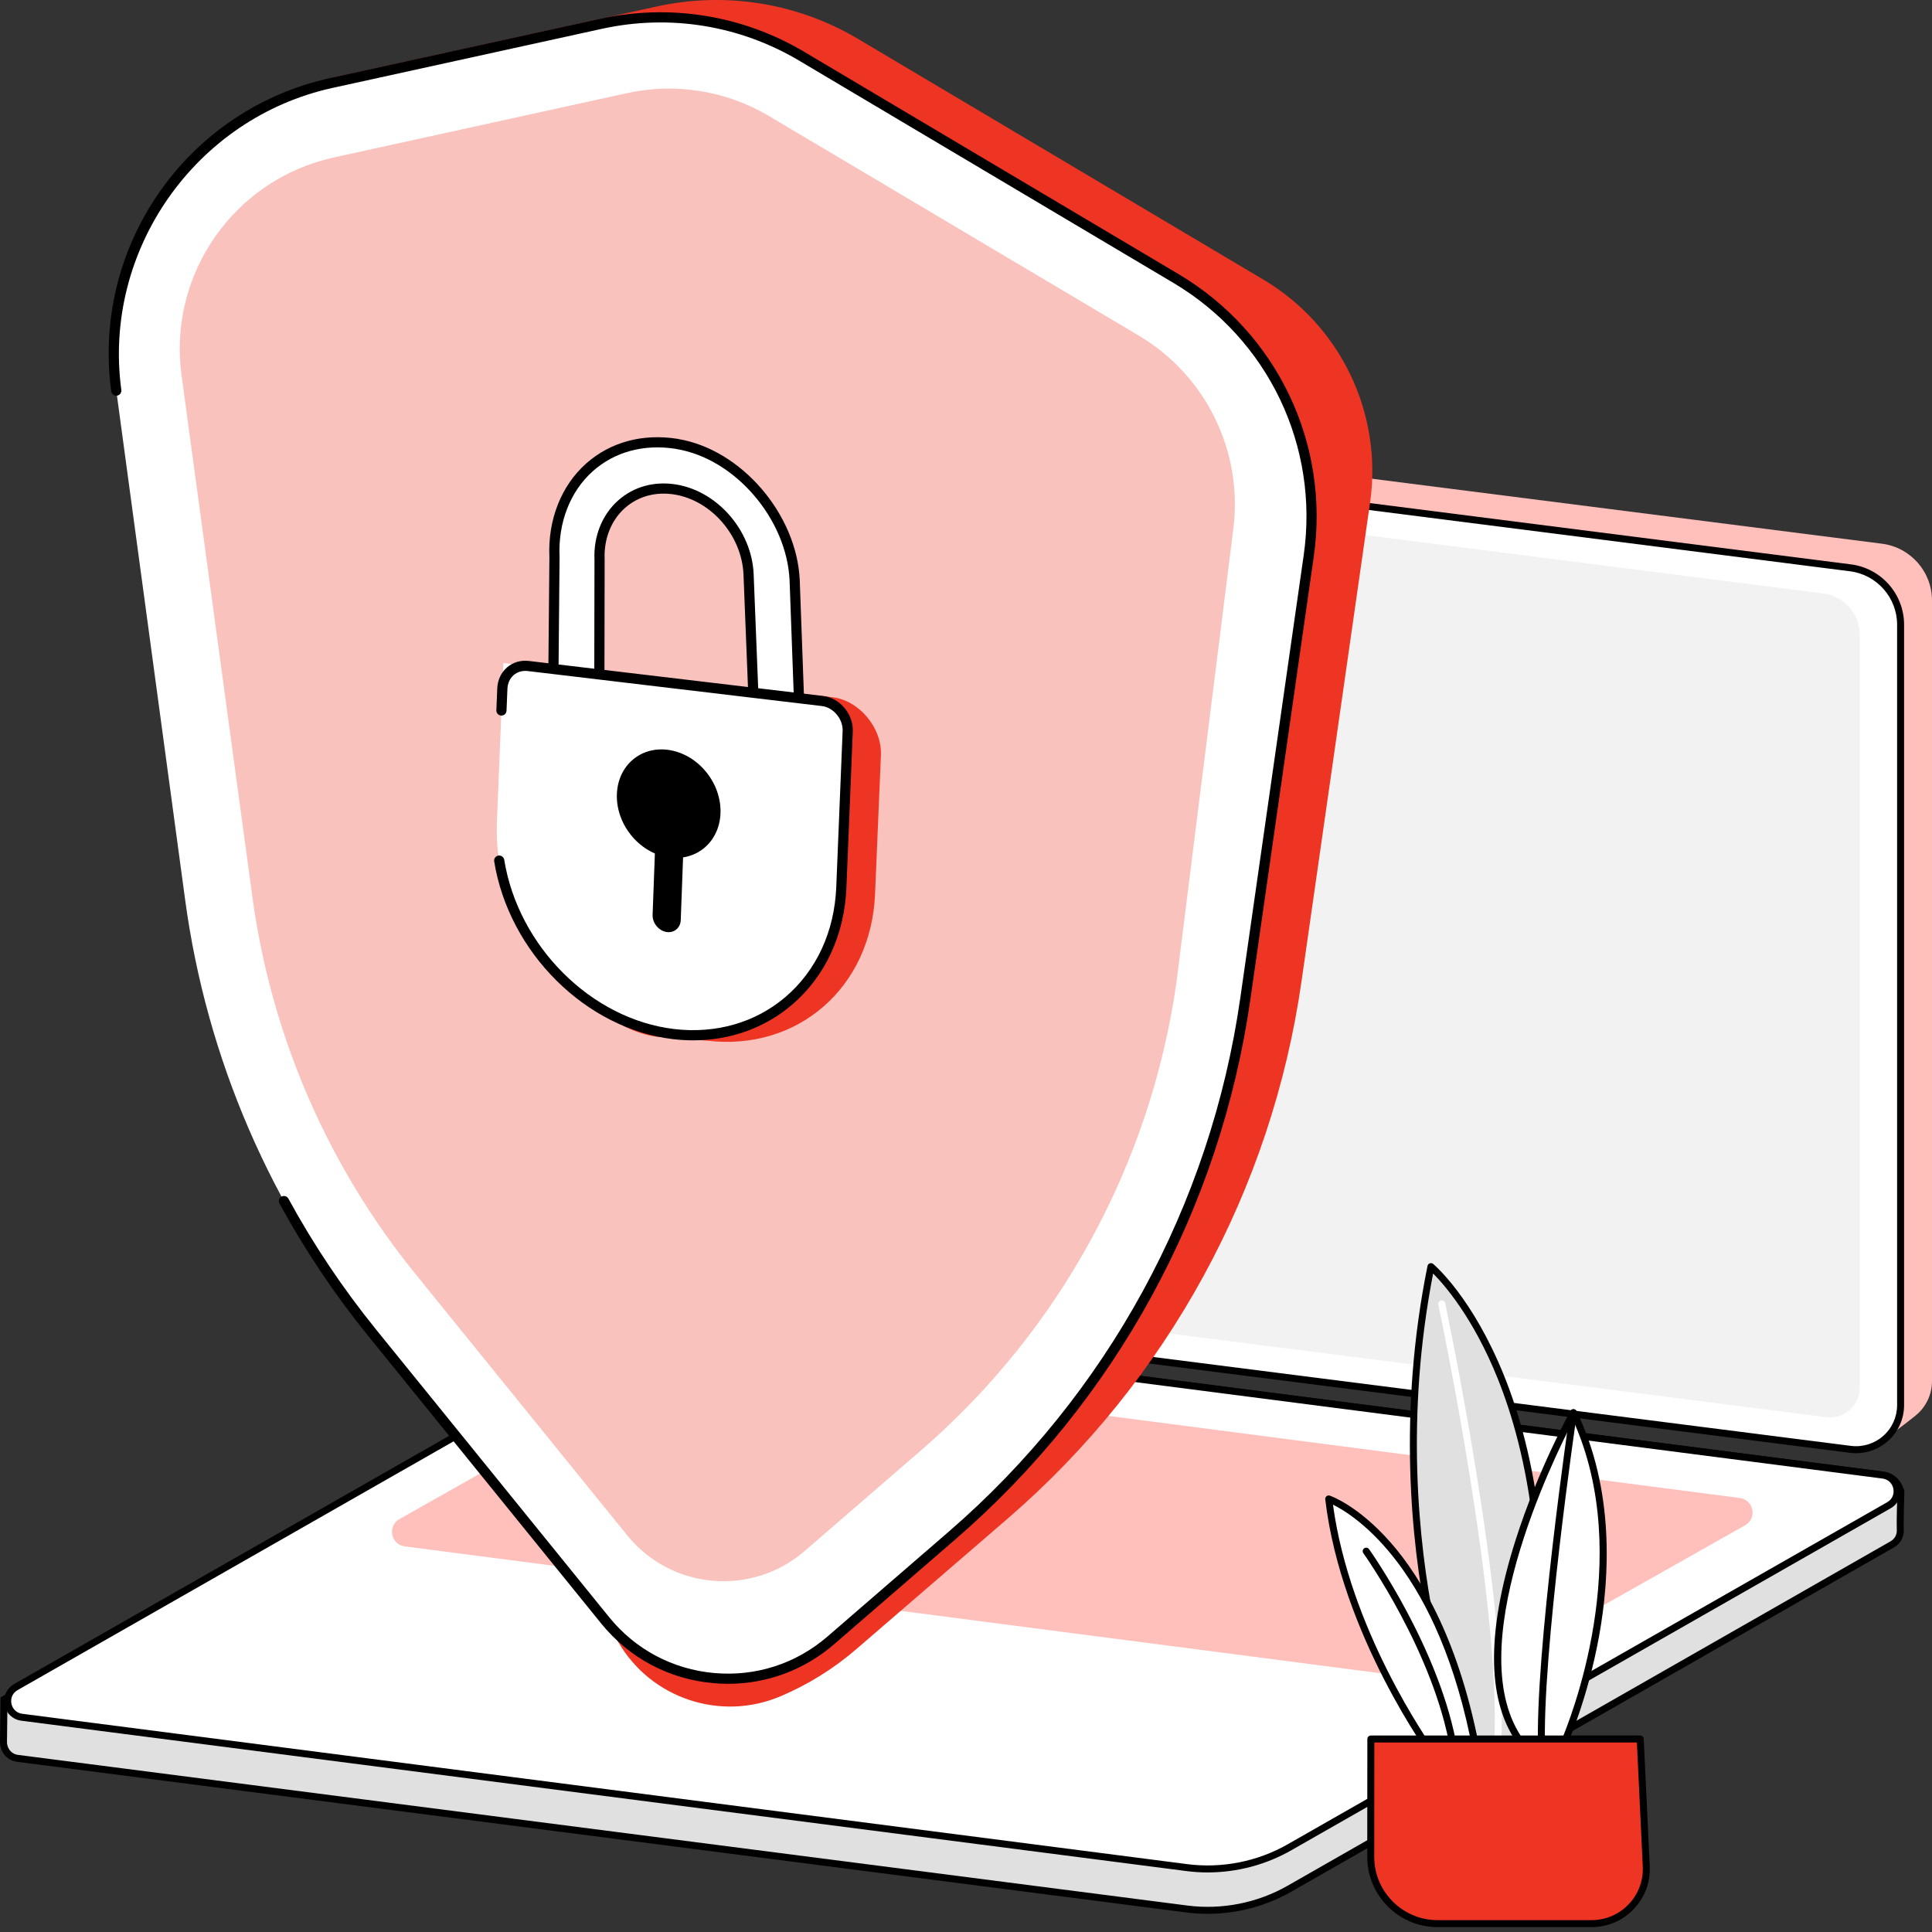 <?xml version="1.0" encoding="UTF-8"?>
<svg width="160px" height="160px" viewBox="0 0 160 160" version="1.1" xmlns="http://www.w3.org/2000/svg" xmlns:xlink="http://www.w3.org/1999/xlink">
    <rect x="0" y="0" width="160" height="160" fill="#333333" stroke="none"/>
    <title>0EA40733-B0BE-4342-9B53-4AF98F15A950</title>
    <g id="desktop" stroke="none" stroke-width="1" fill="none" fill-rule="evenodd">
        <g id="Investors_PPK_Pracownicy" transform="translate(-1115, -2391)" fill-rule="nonzero">
            <g id="Prywatne" transform="translate(1115, 2391)">
                <g id="Group" transform="translate(0, 33)">
                    <g>
                        <g transform="translate(54.642, 0)">
                            <path d="M101.482,86.154 L7.039,73.033 C4.667,72.731 2.891,70.715 2.891,68.326 L1.595,2.515 C1.595,2.515 3.748,0.965 4.968,0.37 C5.589,0.068 6.304,-0.065 7.048,0.03 L101.21,12.027 C103.581,12.329 105.358,14.345 105.358,16.733 L105.358,81.372 C105.358,82.529 104.829,83.549 104.011,84.221 C103.257,84.84 101.482,86.154 101.482,86.154 Z" id="Path" fill="#FFBFBB"></path>
                            <g transform="translate(0, 1.71)">
                                <path d="M98.6,85.318 L4.438,73.321 C2.066,73.019 0.289,71.003 0.289,68.615 L0.289,3.976 C0.289,1.755 2.241,0.038 4.447,0.319 L98.609,12.316 C100.98,12.618 102.757,14.634 102.757,17.022 L102.757,81.661 C102.757,83.882 100.805,85.599 98.6,85.318 Z" id="Path" fill="#FFFFFF"></path>
                                <path d="M99.067,85.637 C98.899,85.637 98.731,85.626 98.563,85.605 L4.401,73.608 C1.892,73.288 0,71.142 0,68.615 L0,3.976 C0,2.834 0.492,1.747 1.35,0.992 C2.207,0.237 3.349,-0.112 4.483,0.032 L98.645,12.029 C101.155,12.348 103.046,14.495 103.046,17.022 L103.046,81.661 C103.046,82.803 102.555,83.89 101.697,84.645 C100.966,85.288 100.029,85.637 99.067,85.637 Z M98.636,85.031 C99.606,85.155 100.581,84.856 101.314,84.211 C102.047,83.566 102.468,82.637 102.468,81.661 L102.468,17.022 C102.468,14.785 100.793,12.885 98.572,12.602 L4.41,0.605 C3.44,0.482 2.465,0.781 1.732,1.426 C0.999,2.071 0.579,3 0.579,3.976 L0.579,68.615 C0.579,70.851 2.253,72.751 4.474,73.034 L98.636,85.031 Z" id="Shape" fill="#000000"></path>
                            </g>
                            <path d="M96.599,84.364 L6.688,72.909 C4.963,72.689 3.671,71.223 3.671,69.487 L3.671,7.136 C3.671,5.653 4.975,4.506 6.448,4.694 L96.359,16.149 C98.083,16.368 99.375,17.835 99.375,19.571 L99.375,81.922 C99.375,83.405 98.072,84.552 96.599,84.364 Z" id="Path" fill="#F2F2F2"></path>
                        </g>
                        <g transform="translate(0, 76.309)">
                            <g transform="translate(0, 0.128)">
                                <path d="M98.308,48.66 L1.465,36.183 C0.707,36.086 0.28,35.452 0.289,34.818 C0.296,34.381 0.332,31.301 0.332,31.301 L51.537,2.056 C54.103,0.593 57.422,0.027 60.353,0.402 L155.972,12.725 C156.548,12.799 157.041,13.172 157.269,13.705 L157.423,14.065 C157.423,14.065 157.341,16.633 157.374,17.233 C157.4,17.702 157.189,18.187 156.697,18.467 L106.777,46.982 C104.211,48.446 101.238,49.035 98.308,48.66 Z" id="Path" fill="#E0E0E0"></path>
                                <path d="M100.013,49.057 C99.431,49.057 98.849,49.021 98.271,48.947 L1.428,36.47 C0.476,36.348 -0.011,35.545 0,34.814 C0.007,34.376 0.043,31.298 0.043,31.298 L0.045,31.132 L0.188,31.05 L51.394,1.805 C53.941,0.352 57.303,-0.279 60.39,0.115 L156.009,12.438 C156.683,12.525 157.268,12.967 157.535,13.592 L157.714,14.01 L157.712,14.074 C157.711,14.1 157.631,16.637 157.663,17.217 C157.698,17.844 157.39,18.405 156.841,18.718 L106.92,47.233 C104.823,48.43 102.422,49.057 100.013,49.057 Z M98.345,48.373 C101.195,48.738 104.138,48.155 106.633,46.731 L156.553,18.216 C156.914,18.011 157.108,17.658 157.085,17.249 C157.054,16.69 157.119,14.53 157.132,14.12 L157.003,13.819 C156.816,13.382 156.407,13.072 155.935,13.012 L60.316,0.689 C57.351,0.309 54.122,0.914 51.681,2.307 L0.619,31.47 C0.612,32.115 0.585,34.446 0.579,34.823 C0.572,35.297 0.886,35.818 1.502,35.896 L98.345,48.373 Z" id="Shape" fill="#000000"></path>
                            </g>
                            <g transform="translate(0.346, 0)">
                                <path d="M13.03,34.4 L1.466,32.907 C0.185,32.743 -0.152,31.046 0.969,30.406 L50.621,2.075 C53.187,0.611 56.16,0.022 59.091,0.397 L155.587,12.851 C156.867,13.015 157.204,14.712 156.083,15.352 L106.431,43.683 C103.865,45.146 100.892,45.736 97.962,45.361 L13.03,34.4 Z" id="Path" fill="#FFFFFF"></path>
                                <path d="M99.667,45.758 C99.085,45.758 98.503,45.721 97.925,45.647 L1.428,33.194 C0.72,33.103 0.172,32.592 0.033,31.891 C-0.106,31.191 0.205,30.509 0.826,30.155 L50.478,1.824 C53.081,0.339 56.153,-0.27 59.127,0.111 L155.623,12.564 C156.332,12.655 156.88,13.166 157.019,13.866 C157.158,14.567 156.847,15.248 156.226,15.603 L106.574,43.934 C104.477,45.13 102.076,45.758 99.667,45.758 Z M13.067,34.113 L97.999,45.074 C100.848,45.438 103.792,44.855 106.287,43.432 L155.939,15.101 C156.426,14.823 156.523,14.339 156.452,13.979 C156.38,13.619 156.106,13.209 155.55,13.137 L59.053,0.684 C56.203,0.319 53.26,0.903 50.765,2.326 L1.113,30.657 C0.626,30.935 0.529,31.419 0.6,31.779 C0.672,32.139 0.946,32.549 1.502,32.62 L13.067,34.113 Z" id="Shape" fill="#000000"></path>
                            </g>
                            <path d="M117.2,29.635 L33.526,18.757 C32.369,18.609 32.065,17.076 33.077,16.498 L52.752,5.386 C55.069,4.064 57.754,3.532 60.401,3.87 L144.076,14.748 C145.233,14.896 145.537,16.429 144.524,17.007 L124.85,28.119 C122.533,29.441 119.847,29.973 117.2,29.635 Z" id="Path" fill="#FFBFBB"></path>
                        </g>
                    </g>
                    <g transform="translate(109.75, 71.608)">
                        <g transform="translate(7.011, 0)">
                            <g>
                                <path d="M5.255,41.718 C5.255,41.718 -2.983,23.677 1.743,0.289 C1.743,0.289 14.511,10.978 9.908,41.718 L5.255,41.718 Z" id="Path" fill="#E0E0E0"></path>
                                <path d="M9.908,42.007 L5.255,42.007 C5.142,42.007 5.039,41.941 4.992,41.838 C4.971,41.793 2.902,37.211 1.443,29.83 C0.097,23.022 -0.992,12.36 1.459,0.232 C1.479,0.132 1.551,0.05 1.647,0.016 C1.743,-0.017 1.85,0.002 1.929,0.068 C2.061,0.179 5.206,2.861 7.82,9.369 C10.221,15.346 12.582,25.818 10.194,41.761 C10.173,41.902 10.051,42.007 9.908,42.007 Z M5.444,41.429 L9.658,41.429 C11.966,25.752 9.645,15.464 7.283,9.584 C5.239,4.496 2.83,1.766 1.924,0.859 C-0.375,12.681 0.694,23.057 2.01,29.718 C3.3,36.244 5.064,40.544 5.444,41.429 Z" id="Shape" fill="#000000"></path>
                            </g>
                            <path d="M7.27,40.126 C7.265,40.126 7.26,40.126 7.254,40.126 C7.095,40.117 6.973,39.981 6.981,39.821 C7.612,28.293 2.407,3.68 2.355,3.432 C2.321,3.276 2.421,3.123 2.577,3.089 C2.734,3.056 2.887,3.156 2.921,3.312 C2.974,3.56 8.194,28.248 7.559,39.853 C7.551,40.007 7.423,40.126 7.27,40.126 Z" id="Path" fill="#FFFFFF"></path>
                        </g>
                        <g transform="translate(13.979, 12.097)">
                            <g>
                                <path d="M6.576,0.289 C6.576,0.289 -4.039,19.449 2.347,27.74 L5.762,27.74 C5.762,27.74 12.588,12.763 6.576,0.289 Z" id="Path" fill="#FFFFFF"></path>
                                <path d="M5.762,28.029 L2.347,28.029 C2.257,28.029 2.172,27.987 2.117,27.916 C-0.592,24.398 -0.702,18.645 1.791,10.818 C3.634,5.031 6.296,0.197 6.323,0.149 C6.375,0.055 6.472,-0.003 6.584,0 C6.693,0.003 6.79,0.066 6.837,0.164 C9.976,6.677 9.587,13.862 8.708,18.743 C7.758,24.021 6.042,27.821 6.025,27.859 C5.978,27.962 5.876,28.029 5.762,28.029 Z M2.491,27.451 L5.572,27.451 C6.28,25.79 11.691,12.33 6.559,0.937 C4.962,4.003 -2.966,20.095 2.491,27.451 Z" id="Shape" fill="#000000"></path>
                            </g>
                            <path d="M3.941,28.536 C3.787,28.536 3.658,28.414 3.652,28.258 C3.345,20.345 6.26,0.447 6.29,0.247 C6.313,0.089 6.46,-0.02 6.618,0.003 C6.777,0.027 6.886,0.173 6.863,0.331 C6.833,0.531 3.925,20.376 4.231,28.236 C4.237,28.395 4.112,28.53 3.953,28.536 C3.949,28.536 3.945,28.536 3.941,28.536 Z" id="Path" fill="#000000"></path>
                        </g>
                        <g transform="translate(0, 19.24)">
                            <g>
                                <path d="M0.289,0.289 C0.289,0.289 9.332,3.371 12.606,21.619 L9.049,21.619 C9.049,21.619 1.627,11.597 0.289,0.289 Z" id="Path" fill="#FFFFFF"></path>
                                <path d="M12.606,21.907 L9.049,21.907 C8.957,21.907 8.871,21.864 8.817,21.79 C8.742,21.69 1.333,11.577 0.002,0.323 C-0.01,0.224 0.03,0.127 0.107,0.064 C0.185,0.002 0.289,-0.017 0.383,0.016 C0.478,0.048 2.748,0.846 5.437,3.921 C7.898,6.732 11.188,12.076 12.891,21.568 C12.906,21.652 12.883,21.738 12.828,21.804 C12.773,21.87 12.691,21.907 12.606,21.907 Z M9.197,21.329 L12.259,21.329 C9.427,6.05 2.468,1.665 0.641,0.76 C2.023,11.008 8.386,20.193 9.197,21.329 Z" id="Shape" fill="#000000"></path>
                            </g>
                            <path d="M10.662,21.394 C10.523,21.394 10.4,21.293 10.377,21.152 C9.033,13.04 3.215,4.863 3.156,4.781 C3.063,4.652 3.093,4.471 3.223,4.378 C3.353,4.285 3.533,4.315 3.627,4.444 C3.686,4.527 9.581,12.811 10.947,21.057 C10.974,21.215 10.867,21.364 10.709,21.39 C10.693,21.392 10.677,21.394 10.662,21.394 Z" id="Path" fill="#000000"></path>
                        </g>
                        <g transform="translate(3.479, 39.121)">
                            <path d="M0.298,0.289 L22.607,0.289 L23.107,10.831 C23.23,13.416 21.165,15.578 18.575,15.578 L5.834,15.578 C2.77,15.578 0.286,13.095 0.289,10.033 L0.298,0.289 Z" id="Path" fill="#EE3524"></path>
                            <path d="M18.575,15.867 L5.835,15.867 C4.275,15.867 2.809,15.26 1.707,14.158 C0.605,13.056 -0.001,11.591 2.7255436e-06,10.033 L0.009,0.289 C0.009,0.129 0.139,0 0.298,0 L22.607,0 C22.761,0 22.888,0.121 22.896,0.275 L23.396,10.817 C23.459,12.147 22.988,13.41 22.068,14.373 C21.148,15.337 19.908,15.867 18.575,15.867 Z M0.588,0.578 L0.579,10.033 C0.577,11.437 1.123,12.757 2.116,13.749 C3.109,14.742 4.43,15.289 5.834,15.289 L18.575,15.289 C19.748,15.289 20.84,14.822 21.649,13.974 C22.459,13.127 22.874,12.015 22.818,10.845 L22.331,0.578 L0.588,0.578 L0.588,0.578 Z" id="Shape" fill="#000000"></path>
                        </g>
                    </g>
                </g>
                <g id="Group" transform="translate(9, 0)">
                    <g id="Path">
                        <path d="M55.634,140.481 C50.673,142.583 44.924,140.667 42.215,136.009 L26.46,108.912 C18.117,98.615 12.765,86.222 10.988,73.089 L4.728,26.803 C3.441,17.286 9.672,8.374 19.053,6.315 L45.406,0.534 C51.096,-0.715 57.047,0.245 62.055,3.22 L95.622,23.152 C102.031,26.958 105.52,34.247 104.463,41.626 L98.785,81.275 C96.314,98.528 87.694,114.308 74.512,125.709 L61.921,136.571 C60.041,138.193 57.92,139.512 55.634,140.481 Z" fill="#EE3524"></path>
                        <path d="M41.111,134.181 L21.807,110.355 C13.464,100.058 8.111,87.666 6.335,74.532 L0.63,32.35 C-0.971,20.514 6.778,9.431 18.444,6.871 L40.765,1.974 C46.447,0.728 52.39,1.686 57.392,4.656 L88.391,23.064 C96.361,27.797 100.699,36.862 99.385,46.038 L94.132,82.719 C91.661,99.971 83.041,115.751 69.859,127.152 L59.816,135.839 C54.232,140.668 45.759,139.918 41.111,134.181 Z" fill="#FFFFFF"></path>
                        <path d="M51.295,139.446 C50.89,139.446 50.483,139.428 50.075,139.391 C46.404,139.066 43.104,137.31 40.784,134.446 L21.48,110.62 C18.715,107.208 16.247,103.524 14.144,99.669 C14.033,99.465 14.108,99.209 14.312,99.098 C14.516,98.987 14.772,99.062 14.883,99.266 C16.962,103.076 19.401,106.717 22.133,110.09 L41.438,133.916 C43.613,136.601 46.707,138.248 50.149,138.553 C53.594,138.86 56.927,137.781 59.54,135.52 L69.583,126.834 C82.689,115.499 91.258,99.811 93.714,82.659 L98.967,45.978 C100.262,36.94 96.026,28.088 88.175,23.427 L57.177,5.019 C52.249,2.092 46.453,1.158 40.855,2.385 L18.534,7.282 C7.168,9.776 -0.513,20.762 1.047,32.293 C1.078,32.524 0.916,32.736 0.686,32.767 C0.459,32.802 0.244,32.637 0.212,32.406 C-0.576,26.577 0.846,20.712 4.217,15.891 C7.588,11.07 12.608,7.721 18.354,6.46 L40.675,1.563 C46.482,0.289 52.495,1.259 57.606,4.294 L88.605,22.702 C96.75,27.538 101.144,36.722 99.801,46.097 L94.548,82.778 C92.063,100.131 83.393,116.003 70.134,127.471 L60.091,136.157 C57.614,138.3 54.528,139.446 51.295,139.446 Z" fill="#000000"></path>
                        <path d="M57.639,128.447 C53.251,132.242 46.591,131.652 42.938,127.144 L25.384,105.477 C18.112,96.502 13.446,85.7 11.898,74.252 L6.036,31.089 C4.897,22.706 10.385,14.853 18.649,13.04 L42.92,7.715 C46.943,6.832 51.152,7.511 54.693,9.614 L85.316,27.798 C90.87,31.096 93.942,37.373 93.139,43.783 L88.425,81.388 C86.272,96.426 78.758,110.18 67.268,120.118 L57.639,128.447 Z" fill="#F9C2BD"></path>
                    </g>
                    <g transform="translate(31.921, 36.208)">
                        <g transform="translate(4.482, 0)">
                            <path d="M17.006,21.794 L16.59,11.328 C16.433,7.944 13.793,4.875 10.546,4.334 C6.968,3.738 4.076,6.425 4.25,10.155 L4.232,20.787 L0.421,20.334 L0.517,9.947 C0.237,3.955 4.717,-0.404 10.654,0.553 L10.654,0.558 C15.558,1.348 20.151,6.365 20.407,11.839 L20.792,22.404 L17.006,21.794 Z" id="Path" fill="#FFFFFF"></path>
                            <path d="M20.792,22.825 C20.77,22.825 20.748,22.823 20.725,22.819 L16.939,22.209 C16.741,22.178 16.593,22.011 16.585,21.811 L16.169,11.345 C16.022,8.155 13.521,5.257 10.477,4.749 C8.918,4.49 7.453,4.886 6.35,5.865 C5.204,6.883 4.592,8.44 4.671,10.136 L4.653,20.788 C4.653,20.908 4.601,21.022 4.511,21.102 C4.421,21.182 4.301,21.218 4.182,21.205 L0.371,20.752 C0.158,20.727 -0.002,20.544 1.65909187e-05,20.33 L0.096,9.943 C-0.048,6.873 1.057,4.038 3.129,2.188 C5.132,0.4 7.829,-0.328 10.721,0.137 C10.743,0.141 10.765,0.146 10.786,0.153 C15.981,1.028 20.572,6.354 20.828,11.819 L21.213,22.388 C21.218,22.515 21.166,22.636 21.071,22.719 C20.994,22.788 20.894,22.825 20.792,22.825 Z M17.412,21.433 L20.353,21.907 L19.987,11.854 C19.747,6.741 15.443,1.756 10.587,0.973 C10.565,0.97 10.544,0.965 10.524,0.958 C7.911,0.553 5.486,1.212 3.69,2.816 C1.808,4.496 0.805,7.088 0.938,9.927 L0.846,19.96 L3.812,20.313 L3.829,10.154 C3.739,8.223 4.454,6.423 5.791,5.236 C7.088,4.085 8.801,3.617 10.616,3.919 C14.037,4.489 16.845,7.735 17.01,11.309 L17.412,21.433 Z" id="Shape" fill="#000000"></path>
                        </g>
                        <path d="M17.647,49.976 L13.414,49.645 C7.543,48.795 2.178,40.885 2.525,32.38 L3.079,18.774 L28.012,21.533 C30.224,21.787 32.129,24.06 32.033,26.338 L31.547,37.827 C31.232,45.559 25.155,50.869 17.647,49.976 Z" id="Path" fill="#EE3524"></path>
                        <path d="M14.855,49.43 C6.594,48.447 -0.119,40.397 0.228,31.892 L0.766,18.702 L27.133,21.839 C28.345,21.983 29.331,23.165 29.28,24.413 L28.755,37.282 C28.439,45.013 22.363,50.323 14.855,49.43 Z" id="Path" fill="#FFFFFF"></path>
                        <path d="M16.486,49.948 C15.932,49.948 15.371,49.915 14.806,49.848 C7.586,48.989 1.223,42.662 0.006,35.131 C-0.032,34.901 0.124,34.685 0.354,34.648 C0.581,34.61 0.8,34.767 0.837,34.997 C1.997,42.17 8.045,48.195 14.905,49.012 C18.36,49.422 21.633,48.483 24.119,46.365 C26.687,44.176 28.184,40.944 28.334,37.265 L28.862,24.329 C28.902,23.343 28.102,22.378 27.149,22.265 L2.782,19.365 C2.346,19.315 1.937,19.43 1.629,19.692 C1.307,19.966 1.12,20.375 1.101,20.845 L1.027,22.647 C1.018,22.88 0.832,23.059 0.589,23.051 C0.357,23.041 0.176,22.845 0.186,22.613 L0.259,20.81 C0.288,20.104 0.581,19.479 1.082,19.052 C1.572,18.635 2.21,18.449 2.881,18.53 L27.248,21.429 C28.637,21.594 29.762,22.938 29.703,24.363 L29.176,37.299 C29.016,41.216 27.414,44.663 24.665,47.006 C22.407,48.93 19.55,49.948 16.486,49.948 Z" id="Path" fill="#000000"></path>
                        <g transform="translate(8.408, 24.156)" fill="#000000">
                            <path d="M5.912,16.825 C5.239,16.745 4.692,16.091 4.717,15.397 L5.098,5.139 C5.121,4.505 5.618,4.069 6.233,4.142 C6.906,4.222 7.454,4.877 7.428,5.57 L7.048,15.829 C7.024,16.462 6.527,16.899 5.912,16.825 Z" id="Path"></path>
                            <ellipse id="Oval" transform="translate(6.049, 6.192) rotate(-35.939) translate(-6.049, -6.192) " cx="6.049" cy="6.192" rx="4.061" ry="4.704"></ellipse>
                        </g>
                    </g>
                </g>
            </g>
        </g>
    </g>
</svg>
